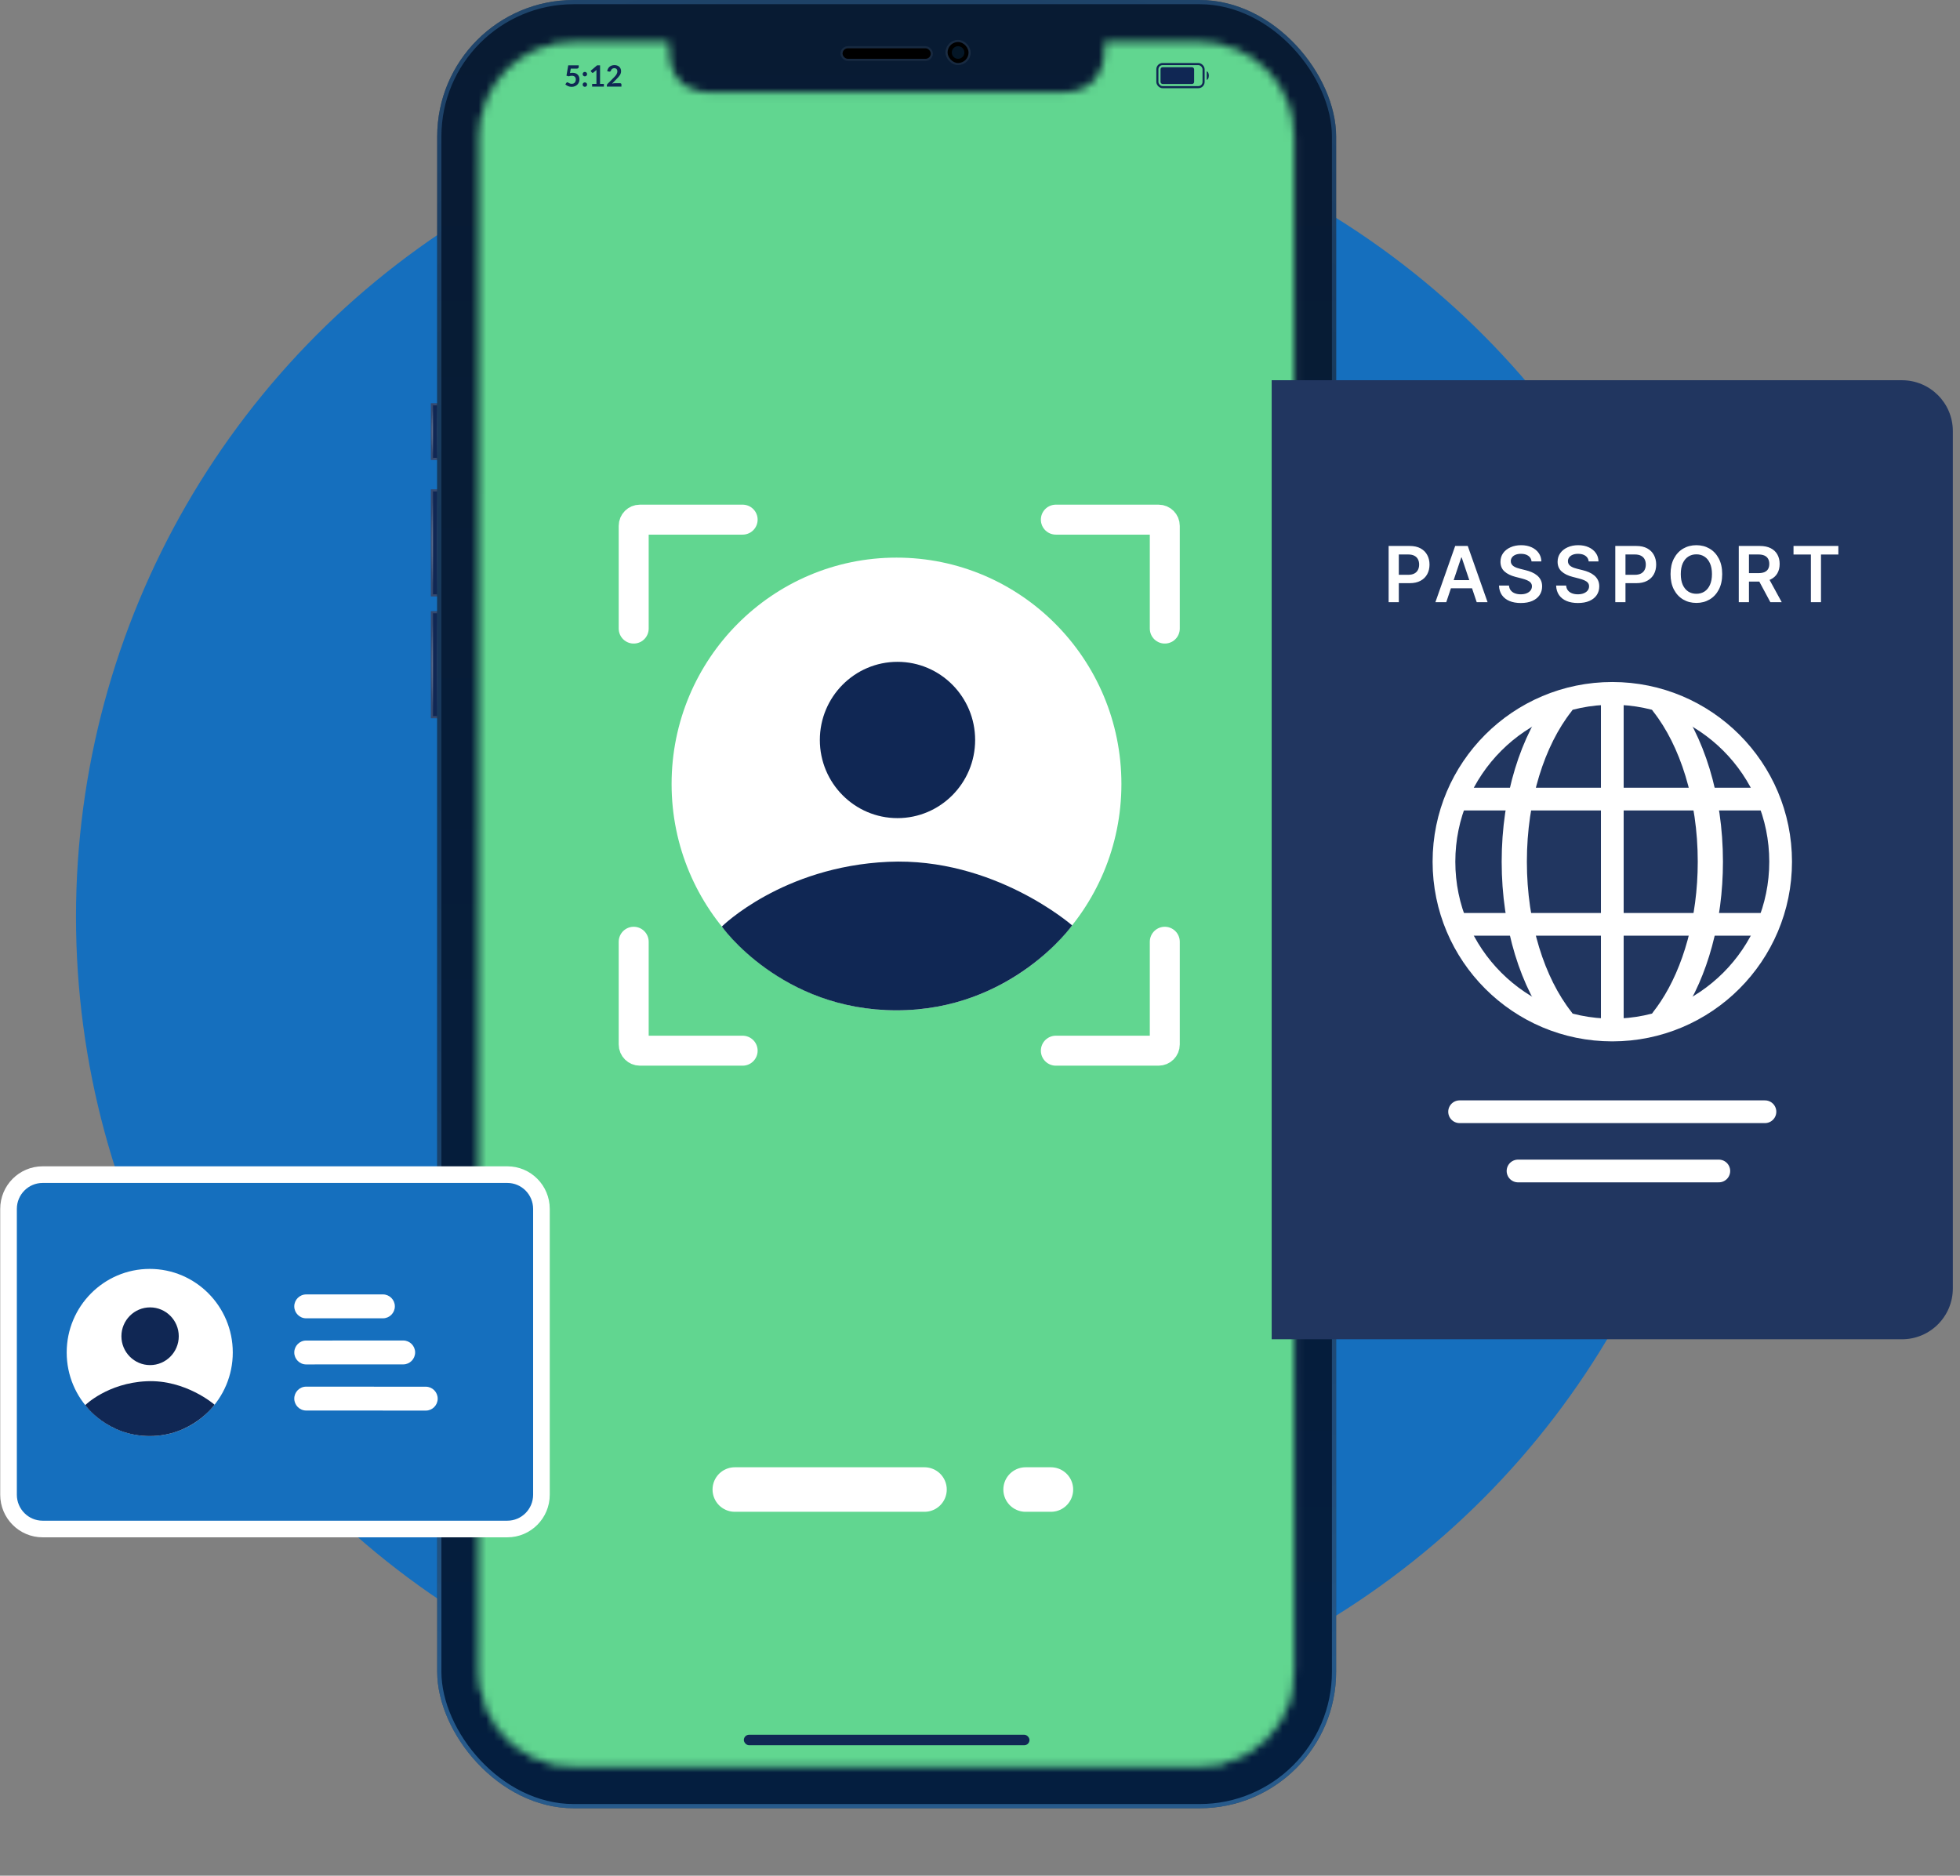 <svg width="256" height="245" viewBox="0 0 256 245" fill="none" xmlns="http://www.w3.org/2000/svg">
<rect x="0" y="0" width="256" height="245" fill="#808080" stroke="none"/>
<circle cx="117.535" cy="119.75" r="107.609" fill="#156FBE"/>
<g clip-path="url(#clip0_10882_2194)">
<path d="M56.281 52.671H57.378V60.078H56.281V52.671Z" fill="#102754"/>
<path d="M56.418 52.808H57.241V59.941H56.418V52.808Z" stroke="url(#paint0_radial_10882_2194)" stroke-opacity="0.6" stroke-width="0.274"/>
<path d="M175.338 85.041L174.241 85.041L174.241 65.29L175.338 65.29L175.338 85.041Z" fill="#102754"/>
<path d="M175.201 84.904L174.378 84.904L174.378 65.427L175.201 65.427L175.201 84.904Z" stroke="url(#paint1_radial_10882_2194)" stroke-opacity="0.6" stroke-width="0.274"/>
<path d="M56.281 63.918H57.378V77.909H56.281V63.918Z" fill="#102754"/>
<path d="M56.418 64.055H57.241V77.771H56.418V64.055Z" stroke="url(#paint2_radial_10882_2194)" stroke-opacity="0.6" stroke-width="0.274"/>
<path d="M56.281 79.83H57.378V93.82H56.281V79.83Z" fill="#102754"/>
<path d="M56.418 79.967H57.241V93.683H56.418V79.967Z" stroke="url(#paint3_radial_10882_2194)" stroke-opacity="0.6" stroke-width="0.274"/>
<rect x="57.104" width="117.411" height="236.194" rx="17.831" fill="url(#paint4_linear_10882_2194)"/>
<rect x="57.378" y="0.274" width="116.863" height="235.645" rx="17.557" stroke="url(#paint5_radial_10882_2194)" stroke-opacity="0.5" stroke-width="0.549"/>
<mask id="mask0_10882_2194" style="mask-type:alpha" maskUnits="userSpaceOnUse" x="62" y="5" width="108" height="226">
<path d="M87.279 5.487H74.935C68.117 5.487 62.59 11.014 62.59 17.832V218.364C62.59 225.181 68.117 230.708 74.935 230.708H156.684C163.501 230.708 169.028 225.182 169.028 218.364V17.832C169.028 11.014 163.501 5.487 156.684 5.487H144.339C144.339 8.214 143.79 12.071 138.852 12.071H92.766C87.828 12.071 87.279 8.214 87.279 5.487Z" fill="white"/>
<path d="M74.935 5.624H87.142C87.152 6.966 87.304 8.577 88.052 9.871C88.834 11.223 90.254 12.208 92.766 12.208H138.852C141.365 12.208 142.784 11.223 143.566 9.871C144.314 8.577 144.466 6.966 144.476 5.624H156.684C163.426 5.624 168.891 11.09 168.891 17.832V218.364C168.891 225.106 163.426 230.571 156.684 230.571H74.935C68.193 230.571 62.727 225.106 62.727 218.364V17.832C62.727 11.09 68.193 5.624 74.935 5.624Z" stroke="url(#paint6_linear_10882_2194)" stroke-opacity="0.9" stroke-width="0.274"/>
</mask>
<g mask="url(#mask0_10882_2194)">
<path d="M57.378 0H174.24V236.194H57.378V0Z" fill="#F7F7F7"/>
<line x1="62.59" y1="28.118" x2="169.028" y2="28.118" stroke="#DDDDDD" stroke-width="0.274"/>
<path d="M68.214 22.522C67.665 22.206 67.665 21.414 68.214 21.097L70.065 20.028C70.614 19.711 71.3 20.107 71.3 20.74L71.3 22.879C71.3 23.512 70.614 23.908 70.065 23.591L68.214 22.522Z" fill="#C4C4C4"/>
<path d="M76.443 21.096C76.992 21.413 76.992 22.205 76.443 22.522L74.592 23.591C74.043 23.908 73.357 23.512 73.357 22.878L73.357 20.74C73.357 20.107 74.043 19.711 74.592 20.027L76.443 21.096Z" fill="#C4C4C4"/>
<rect x="61.085" y="3.203" width="108.379" height="230.64" fill="#61D690"/>
</g>
<path d="M74.45 9.543C74.511 9.53 74.57 9.521 74.626 9.516C74.683 9.51 74.737 9.507 74.79 9.507C74.936 9.507 75.064 9.529 75.176 9.572C75.287 9.616 75.38 9.676 75.456 9.753C75.532 9.829 75.589 9.92 75.627 10.023C75.665 10.126 75.685 10.236 75.685 10.355C75.685 10.503 75.658 10.637 75.606 10.759C75.555 10.88 75.483 10.985 75.391 11.072C75.299 11.158 75.189 11.224 75.062 11.271C74.937 11.319 74.8 11.343 74.651 11.343C74.564 11.343 74.482 11.334 74.404 11.316C74.326 11.298 74.252 11.274 74.183 11.245C74.115 11.214 74.052 11.179 73.993 11.141C73.935 11.101 73.883 11.06 73.837 11.016L73.983 10.815C74.014 10.771 74.054 10.749 74.104 10.749C74.136 10.749 74.169 10.759 74.202 10.78C74.235 10.8 74.273 10.823 74.315 10.847C74.359 10.871 74.409 10.894 74.467 10.914C74.526 10.935 74.596 10.945 74.678 10.945C74.765 10.945 74.842 10.931 74.909 10.903C74.975 10.875 75.03 10.836 75.074 10.786C75.119 10.735 75.152 10.674 75.174 10.605C75.197 10.535 75.208 10.459 75.208 10.377C75.208 10.226 75.164 10.108 75.076 10.023C74.989 9.938 74.859 9.895 74.688 9.895C74.556 9.895 74.421 9.919 74.283 9.968L73.987 9.883L74.218 8.535H75.589V8.737C75.589 8.805 75.567 8.86 75.525 8.902C75.483 8.944 75.411 8.965 75.31 8.965H74.548L74.45 9.543Z" fill="#102754"/>
<path d="M76.102 11.051C76.102 11.011 76.109 10.973 76.123 10.937C76.138 10.902 76.159 10.871 76.184 10.845C76.21 10.82 76.24 10.799 76.276 10.784C76.312 10.768 76.351 10.761 76.391 10.761C76.433 10.761 76.47 10.768 76.505 10.784C76.541 10.799 76.571 10.82 76.597 10.845C76.624 10.871 76.645 10.902 76.66 10.937C76.676 10.973 76.683 11.011 76.683 11.051C76.683 11.092 76.676 11.13 76.66 11.166C76.645 11.2 76.624 11.23 76.597 11.256C76.571 11.282 76.541 11.302 76.505 11.316C76.47 11.331 76.433 11.339 76.391 11.339C76.351 11.339 76.312 11.331 76.276 11.316C76.24 11.302 76.21 11.282 76.184 11.256C76.159 11.23 76.138 11.2 76.123 11.166C76.109 11.13 76.102 11.092 76.102 11.051ZM76.102 9.682C76.102 9.642 76.109 9.604 76.123 9.568C76.138 9.532 76.159 9.502 76.184 9.476C76.21 9.45 76.24 9.43 76.276 9.415C76.312 9.399 76.351 9.392 76.391 9.392C76.433 9.392 76.47 9.399 76.505 9.415C76.541 9.43 76.571 9.45 76.597 9.476C76.624 9.502 76.645 9.532 76.66 9.568C76.676 9.604 76.683 9.642 76.683 9.682C76.683 9.722 76.676 9.761 76.66 9.797C76.645 9.831 76.624 9.861 76.597 9.887C76.571 9.913 76.541 9.933 76.505 9.948C76.47 9.963 76.433 9.97 76.391 9.97C76.351 9.97 76.312 9.963 76.276 9.948C76.24 9.933 76.21 9.913 76.184 9.887C76.159 9.861 76.138 9.831 76.123 9.797C76.109 9.761 76.102 9.722 76.102 9.682Z" fill="#102754"/>
<path d="M78.876 10.957V11.312H77.339V10.957H77.902V9.338C77.902 9.274 77.904 9.208 77.908 9.14L77.508 9.474C77.485 9.492 77.462 9.504 77.439 9.509C77.418 9.513 77.396 9.513 77.376 9.509C77.357 9.505 77.339 9.498 77.324 9.489C77.309 9.479 77.297 9.468 77.29 9.457L77.14 9.251L77.987 8.531H78.376V10.957H78.876Z" fill="#102754"/>
<path d="M81 10.87C81.051 10.87 81.091 10.885 81.121 10.914C81.151 10.943 81.167 10.98 81.167 11.028V11.312H79.262V11.154C79.262 11.122 79.268 11.089 79.281 11.055C79.295 11.019 79.317 10.987 79.346 10.959L80.189 10.114C80.26 10.042 80.323 9.973 80.378 9.908C80.434 9.843 80.481 9.778 80.518 9.714C80.555 9.65 80.583 9.586 80.602 9.52C80.623 9.454 80.633 9.384 80.633 9.311C80.633 9.244 80.623 9.186 80.604 9.136C80.585 9.085 80.558 9.042 80.522 9.008C80.487 8.973 80.445 8.947 80.395 8.931C80.346 8.913 80.291 8.904 80.23 8.904C80.173 8.904 80.121 8.912 80.072 8.929C80.025 8.944 79.983 8.967 79.946 8.996C79.908 9.024 79.877 9.057 79.852 9.096C79.826 9.134 79.807 9.176 79.794 9.223C79.772 9.281 79.744 9.321 79.709 9.34C79.675 9.359 79.625 9.363 79.56 9.353L79.31 9.309C79.329 9.176 79.366 9.059 79.421 8.96C79.476 8.858 79.545 8.775 79.627 8.708C79.71 8.64 79.805 8.59 79.911 8.556C80.019 8.522 80.134 8.504 80.257 8.504C80.385 8.504 80.502 8.524 80.608 8.562C80.714 8.599 80.805 8.652 80.881 8.721C80.956 8.791 81.015 8.874 81.057 8.971C81.1 9.068 81.121 9.176 81.121 9.296C81.121 9.398 81.105 9.493 81.075 9.58C81.045 9.667 81.005 9.75 80.954 9.829C80.904 9.909 80.845 9.986 80.777 10.06C80.709 10.134 80.638 10.21 80.564 10.286L79.938 10.926C79.998 10.908 80.058 10.895 80.117 10.886C80.177 10.875 80.234 10.87 80.287 10.87H81Z" fill="#102754"/>
<rect x="151.167" y="8.367" width="6.035" height="3.018" rx="0.686" stroke="#102754" stroke-width="0.274"/>
<rect x="151.579" y="8.778" width="4.389" height="2.195" rx="0.274" fill="#102754"/>
<path d="M157.614 10.425C157.765 10.425 157.888 10.179 157.888 9.876C157.888 9.573 157.765 9.328 157.614 9.328V10.425Z" fill="#102754"/>
<rect x="97.155" y="226.592" width="37.308" height="1.372" rx="0.686" fill="#102754"/>
<rect x="110.048" y="6.31" width="11.522" height="1.372" rx="0.686" fill="black"/>
<rect x="109.911" y="6.173" width="11.796" height="1.646" rx="0.823" stroke="url(#paint7_radial_10882_2194)" stroke-opacity="0.08" stroke-width="0.274"/>
<rect x="123.765" y="5.487" width="2.743" height="2.743" rx="1.372" fill="black"/>
<rect x="123.627" y="5.35" width="3.018" height="3.018" rx="1.509" stroke="url(#paint8_radial_10882_2194)" stroke-opacity="0.08" stroke-width="0.274"/>
<circle opacity="0.2" cx="125.136" cy="6.858" r="0.823" fill="#156FBE"/>
<path d="M117.094 72.836C133.307 72.836 146.47 86.086 146.47 102.404C146.47 118.723 133.307 131.972 117.094 131.972C100.882 131.972 87.718 118.723 87.718 102.404C87.718 86.086 100.882 72.836 117.094 72.836Z" fill="white"/>
<path d="M117.223 86.448C122.82 86.448 127.365 91.022 127.365 96.656C127.365 102.289 122.82 106.863 117.223 106.863C111.626 106.863 107.082 102.289 107.082 96.656C107.082 91.022 111.626 86.448 117.223 86.448Z" fill="#102754"/>
<path d="M94.28 121.024C94.28 121.024 102.174 113.197 116.006 112.571C129.839 111.945 140.032 120.872 140.032 120.872C140.032 120.872 132.171 131.969 117.095 131.969C102.019 131.969 94.28 121.024 94.28 121.024Z" fill="#102754"/>
<path d="M96.998 67.876H83.578C83.131 67.876 82.769 68.239 82.769 68.686V82.105" stroke="white" stroke-width="3.915" stroke-linecap="round"/>
<path d="M96.998 137.241H83.578C83.131 137.241 82.769 136.879 82.769 136.432V123.012" stroke="white" stroke-width="3.915" stroke-linecap="round"/>
<path d="M137.907 67.876H151.326C151.773 67.876 152.136 68.239 152.136 68.686V82.105" stroke="white" stroke-width="3.915" stroke-linecap="round"/>
<path d="M137.907 137.241H151.326C151.773 137.241 152.136 136.879 152.136 136.432V123.012" stroke="white" stroke-width="3.915" stroke-linecap="round"/>
<path d="M95.976 194.563H108.362H120.749" stroke="white" stroke-width="5.817" stroke-linecap="round"/>
<path d="M133.958 194.563H135.609H137.261" stroke="white" stroke-width="5.817" stroke-linecap="round"/>
</g>
<path d="M5.572 199.719H66.261C68.73 199.719 70.719 197.707 70.719 195.24V157.909C70.719 155.442 68.73 153.43 66.261 153.43H5.572C3.103 153.43 1.114 155.442 1.114 157.909V195.24C1.114 197.707 3.103 199.719 5.572 199.719Z" fill="#156FBE" stroke="white" stroke-width="2.172"/>
<path d="M19.558 165.745C25.544 165.745 30.404 170.637 30.404 176.662C30.404 182.688 25.544 187.58 19.558 187.58C13.572 187.58 8.711 182.688 8.711 176.662C8.711 170.637 13.572 165.745 19.558 165.745Z" fill="white"/>
<path d="M19.603 170.771C21.67 170.771 23.348 172.459 23.348 174.54C23.348 176.62 21.67 178.309 19.603 178.309C17.536 178.309 15.858 176.62 15.858 174.54C15.858 172.459 17.536 170.771 19.603 170.771Z" fill="#102754"/>
<path d="M11.131 183.538C11.131 183.538 14.046 180.648 19.153 180.417C24.261 180.186 28.024 183.482 28.024 183.482C28.024 183.482 25.122 187.579 19.555 187.579C13.989 187.579 11.131 183.538 11.131 183.538Z" fill="#102754"/>
<path d="M50.022 172.196L39.984 172.198C39.132 172.198 38.435 171.497 38.435 170.639C38.435 169.781 39.132 169.079 39.984 169.079L50.022 169.077C50.874 169.077 51.572 169.778 51.572 170.636C51.572 171.494 50.874 172.196 50.022 172.196Z" fill="white"/>
<path d="M52.672 178.216L39.984 178.221C39.132 178.221 38.435 177.519 38.435 176.661C38.435 175.803 39.132 175.102 39.984 175.102L52.672 175.097C53.524 175.097 54.221 175.799 54.221 176.656C54.221 177.514 53.524 178.216 52.672 178.216Z" fill="white"/>
<path d="M55.618 184.251L39.984 184.243C39.132 184.243 38.435 183.541 38.435 182.684C38.435 181.826 39.132 181.124 39.984 181.124L55.618 181.132C56.47 181.132 57.168 181.834 57.168 182.692C57.168 183.55 56.47 184.251 55.618 184.251Z" fill="white"/>
<path d="M166.097 49.666H248.418C252.089 49.666 255.065 52.642 255.065 56.312V168.289C255.065 171.96 252.089 174.936 248.418 174.936H166.097V49.666Z" fill="#213660"/>
<path d="M210.586 134.541C222.729 134.541 232.572 124.697 232.572 112.555C232.572 100.412 222.729 90.568 210.586 90.568C198.443 90.568 188.599 100.412 188.599 112.555C188.599 124.697 198.443 134.541 210.586 134.541Z" stroke="white" stroke-width="2.968"/>
<path d="M217.235 91.932C220.981 96.702 223.393 104.166 223.393 112.555C223.393 120.138 221.423 126.965 218.278 131.729C217.943 132.237 217.595 132.72 217.235 133.179M203.941 91.932C200.194 96.702 197.783 104.166 197.783 112.555C197.783 120.945 200.194 128.409 203.941 133.179" stroke="white" stroke-width="3.291" stroke-linecap="round"/>
<path d="M230.526 104.375H190.644" stroke="white" stroke-width="2.968" stroke-linecap="round" stroke-linejoin="round"/>
<path d="M230.526 120.736H190.644" stroke="white" stroke-width="2.968" stroke-linecap="round" stroke-linejoin="round"/>
<path d="M210.586 91.081V134.542" stroke="white" stroke-width="2.968"/>
<path d="M230.523 145.215H190.641" stroke="white" stroke-width="2.968" stroke-linecap="round" stroke-linejoin="round"/>
<path d="M224.499 152.954H198.272" stroke="white" stroke-width="2.968" stroke-linecap="round" stroke-linejoin="round"/>
<path d="M181.372 78.654V71.314H184.125C184.689 71.314 185.162 71.419 185.544 71.629C185.929 71.839 186.219 72.128 186.415 72.496C186.613 72.862 186.712 73.278 186.712 73.744C186.712 74.215 186.613 74.632 186.415 74.998C186.216 75.364 185.924 75.652 185.537 75.862C185.15 76.07 184.673 76.174 184.107 76.174H182.282V75.081H183.927C184.257 75.081 184.527 75.023 184.737 74.909C184.948 74.794 185.103 74.636 185.203 74.436C185.306 74.235 185.357 74.004 185.357 73.744C185.357 73.483 185.306 73.254 185.203 73.056C185.103 72.857 184.947 72.703 184.734 72.593C184.524 72.481 184.252 72.425 183.92 72.425H182.702V78.654H181.372ZM188.9 78.654H187.481L190.065 71.314H191.707L194.294 78.654H192.875L190.914 72.819H190.857L188.9 78.654ZM188.947 75.776H192.818V76.844H188.947V75.776ZM200.04 73.332C200.007 73.019 199.866 72.775 199.617 72.6C199.371 72.426 199.051 72.339 198.657 72.339C198.38 72.339 198.142 72.38 197.944 72.464C197.745 72.548 197.594 72.661 197.488 72.805C197.383 72.948 197.33 73.112 197.327 73.296C197.327 73.449 197.362 73.581 197.431 73.694C197.503 73.806 197.6 73.901 197.721 73.98C197.843 74.057 197.978 74.121 198.126 74.174C198.275 74.226 198.424 74.271 198.574 74.306L199.263 74.478C199.54 74.543 199.806 74.63 200.062 74.74C200.32 74.85 200.55 74.989 200.754 75.156C200.959 75.323 201.122 75.525 201.241 75.762C201.361 75.998 201.42 76.275 201.42 76.593C201.42 77.023 201.31 77.402 201.09 77.729C200.871 78.054 200.553 78.309 200.137 78.493C199.724 78.674 199.223 78.765 198.635 78.765C198.064 78.765 197.569 78.677 197.148 78.5C196.73 78.323 196.403 78.065 196.166 77.726C195.932 77.386 195.805 76.973 195.786 76.486H197.094C197.113 76.741 197.192 76.954 197.331 77.124C197.469 77.293 197.65 77.42 197.872 77.503C198.097 77.587 198.348 77.629 198.625 77.629C198.914 77.629 199.167 77.586 199.385 77.5C199.604 77.412 199.776 77.29 199.901 77.134C200.025 76.977 200.088 76.793 200.09 76.582C200.088 76.391 200.032 76.234 199.922 76.109C199.812 75.983 199.658 75.878 199.46 75.794C199.264 75.708 199.034 75.631 198.772 75.564L197.937 75.35C197.332 75.194 196.854 74.959 196.503 74.643C196.154 74.326 195.98 73.904 195.98 73.378C195.98 72.946 196.097 72.567 196.331 72.242C196.567 71.917 196.889 71.665 197.295 71.486C197.701 71.304 198.161 71.213 198.675 71.213C199.196 71.213 199.652 71.304 200.044 71.486C200.438 71.665 200.748 71.915 200.972 72.235C201.197 72.553 201.313 72.918 201.32 73.332H200.04ZM207.503 73.332C207.47 73.019 207.329 72.775 207.08 72.6C206.834 72.426 206.514 72.339 206.12 72.339C205.842 72.339 205.605 72.38 205.406 72.464C205.208 72.548 205.057 72.661 204.951 72.805C204.846 72.948 204.792 73.112 204.79 73.296C204.79 73.449 204.825 73.581 204.894 73.694C204.966 73.806 205.062 73.901 205.184 73.98C205.306 74.057 205.441 74.121 205.589 74.174C205.737 74.226 205.887 74.271 206.037 74.306L206.726 74.478C207.003 74.543 207.269 74.63 207.525 74.74C207.783 74.85 208.013 74.989 208.216 75.156C208.422 75.323 208.584 75.525 208.704 75.762C208.823 75.998 208.883 76.275 208.883 76.593C208.883 77.023 208.773 77.402 208.553 77.729C208.334 78.054 208.016 78.309 207.6 78.493C207.187 78.674 206.686 78.765 206.098 78.765C205.527 78.765 205.031 78.677 204.611 78.5C204.193 78.323 203.865 78.065 203.629 77.726C203.395 77.386 203.268 76.973 203.249 76.486H204.557C204.576 76.741 204.655 76.954 204.794 77.124C204.932 77.293 205.113 77.42 205.335 77.503C205.559 77.587 205.81 77.629 206.088 77.629C206.377 77.629 206.63 77.586 206.847 77.5C207.067 77.412 207.239 77.29 207.363 77.134C207.488 76.977 207.551 76.793 207.553 76.582C207.551 76.391 207.495 76.234 207.385 76.109C207.275 75.983 207.121 75.878 206.923 75.794C206.727 75.708 206.497 75.631 206.234 75.564L205.399 75.35C204.795 75.194 204.317 74.959 203.966 74.643C203.617 74.326 203.442 73.904 203.442 73.378C203.442 72.946 203.56 72.567 203.794 72.242C204.03 71.917 204.352 71.665 204.758 71.486C205.164 71.304 205.624 71.213 206.138 71.213C206.658 71.213 207.115 71.304 207.507 71.486C207.901 71.665 208.21 71.915 208.435 72.235C208.66 72.553 208.776 72.918 208.783 73.332H207.503ZM210.977 78.654V71.314H213.73C214.293 71.314 214.767 71.419 215.149 71.629C215.533 71.839 215.824 72.128 216.02 72.496C216.218 72.862 216.317 73.278 216.317 73.744C216.317 74.215 216.218 74.632 216.02 74.998C215.822 75.364 215.529 75.652 215.142 75.862C214.754 76.07 214.278 76.174 213.712 76.174H211.887V75.081H213.532C213.862 75.081 214.132 75.023 214.342 74.909C214.553 74.794 214.708 74.636 214.808 74.436C214.911 74.235 214.962 74.004 214.962 73.744C214.962 73.483 214.911 73.254 214.808 73.056C214.708 72.857 214.552 72.703 214.339 72.593C214.129 72.481 213.857 72.425 213.525 72.425H212.307V78.654H210.977ZM224.94 74.984C224.94 75.775 224.791 76.452 224.495 77.016C224.201 77.578 223.8 78.008 223.291 78.306C222.784 78.605 222.21 78.754 221.567 78.754C220.924 78.754 220.348 78.605 219.839 78.306C219.333 78.005 218.931 77.574 218.635 77.013C218.341 76.449 218.194 75.772 218.194 74.984C218.194 74.193 218.341 73.517 218.635 72.955C218.931 72.391 219.333 71.96 219.839 71.661C220.348 71.363 220.924 71.213 221.567 71.213C222.21 71.213 222.784 71.363 223.291 71.661C223.8 71.96 224.201 72.391 224.495 72.955C224.791 73.517 224.94 74.193 224.94 74.984ZM223.603 74.984C223.603 74.427 223.515 73.958 223.341 73.575C223.169 73.191 222.93 72.9 222.624 72.704C222.318 72.506 221.966 72.407 221.567 72.407C221.168 72.407 220.816 72.506 220.51 72.704C220.204 72.9 219.964 73.191 219.789 73.575C219.617 73.958 219.531 74.427 219.531 74.984C219.531 75.541 219.617 76.011 219.789 76.396C219.964 76.778 220.204 77.069 220.51 77.267C220.816 77.463 221.168 77.561 221.567 77.561C221.966 77.561 222.318 77.463 222.624 77.267C222.93 77.069 223.169 76.778 223.341 76.396C223.515 76.011 223.603 75.541 223.603 74.984ZM227.105 78.654V71.314H229.858C230.422 71.314 230.895 71.412 231.277 71.608C231.662 71.803 231.952 72.078 232.148 72.432C232.346 72.783 232.445 73.193 232.445 73.661C232.445 74.132 232.345 74.541 232.144 74.887C231.946 75.231 231.653 75.498 231.266 75.686C230.879 75.873 230.404 75.966 229.84 75.966H227.879V74.862H229.66C229.99 74.862 230.26 74.817 230.471 74.726C230.681 74.632 230.836 74.498 230.936 74.321C231.039 74.142 231.091 73.922 231.091 73.661C231.091 73.401 231.039 73.179 230.936 72.995C230.834 72.808 230.677 72.667 230.467 72.572C230.257 72.474 229.986 72.425 229.653 72.425H228.435V78.654H227.105ZM230.897 75.328L232.714 78.654H231.23L229.445 75.328H230.897ZM234.255 72.428V71.314H240.112V72.428H237.843V78.654H236.524V72.428H234.255Z" fill="white"/>
<defs>
<radialGradient id="paint0_radial_10882_2194" cx="0" cy="0" r="1" gradientUnits="userSpaceOnUse" gradientTransform="translate(56.829 56.374) rotate(90) scale(3.703 0.549)">
<stop stop-color="white"/>
<stop offset="1" stop-color="white" stop-opacity="0.26"/>
</radialGradient>
<radialGradient id="paint1_radial_10882_2194" cx="0" cy="0" r="1" gradientUnits="userSpaceOnUse" gradientTransform="translate(174.789 75.166) rotate(-90) scale(9.876 0.549)">
<stop stop-color="white"/>
<stop offset="1" stop-color="white" stop-opacity="0.26"/>
</radialGradient>
<radialGradient id="paint2_radial_10882_2194" cx="0" cy="0" r="1" gradientUnits="userSpaceOnUse" gradientTransform="translate(56.829 70.913) rotate(90) scale(6.995 0.549)">
<stop stop-color="white"/>
<stop offset="1" stop-color="white" stop-opacity="0.26"/>
</radialGradient>
<radialGradient id="paint3_radial_10882_2194" cx="0" cy="0" r="1" gradientUnits="userSpaceOnUse" gradientTransform="translate(56.829 86.825) rotate(90) scale(6.995 0.549)">
<stop stop-color="white"/>
<stop offset="1" stop-color="white" stop-opacity="0.26"/>
</radialGradient>
<linearGradient id="paint4_linear_10882_2194" x1="115.809" y1="0" x2="115.809" y2="236.194" gradientUnits="userSpaceOnUse">
<stop stop-color="#081B33"/>
<stop offset="1" stop-color="#041E3F"/>
</linearGradient>
<radialGradient id="paint5_radial_10882_2194" cx="0" cy="0" r="1" gradientUnits="userSpaceOnUse" gradientTransform="translate(115.809 85.59) rotate(90) scale(150.605 167.921)">
<stop stop-color="#162F4D"/>
<stop offset="1" stop-color="#4995D7"/>
</radialGradient>
<linearGradient id="paint6_linear_10882_2194" x1="115.809" y1="5.487" x2="115.809" y2="230.708" gradientUnits="userSpaceOnUse">
<stop stop-color="#4995D7" stop-opacity="0.43"/>
<stop offset="1" stop-color="#98D0FF"/>
</linearGradient>
<radialGradient id="paint7_radial_10882_2194" cx="0" cy="0" r="1" gradientUnits="userSpaceOnUse" gradientTransform="translate(115.809 6.996) rotate(90) scale(0.686 5.761)">
<stop stop-color="white"/>
<stop offset="1" stop-color="white" stop-opacity="0.8"/>
</radialGradient>
<radialGradient id="paint8_radial_10882_2194" cx="0" cy="0" r="1" gradientUnits="userSpaceOnUse" gradientTransform="translate(125.136 6.859) rotate(90) scale(1.372 19.624)">
<stop stop-color="white"/>
<stop offset="1" stop-color="white" stop-opacity="0.8"/>
</radialGradient>
<clipPath id="clip0_10882_2194">
<rect x="56.281" width="123.061" height="244.137" rx="17.831" fill="white"/>
</clipPath>
</defs>
</svg>
